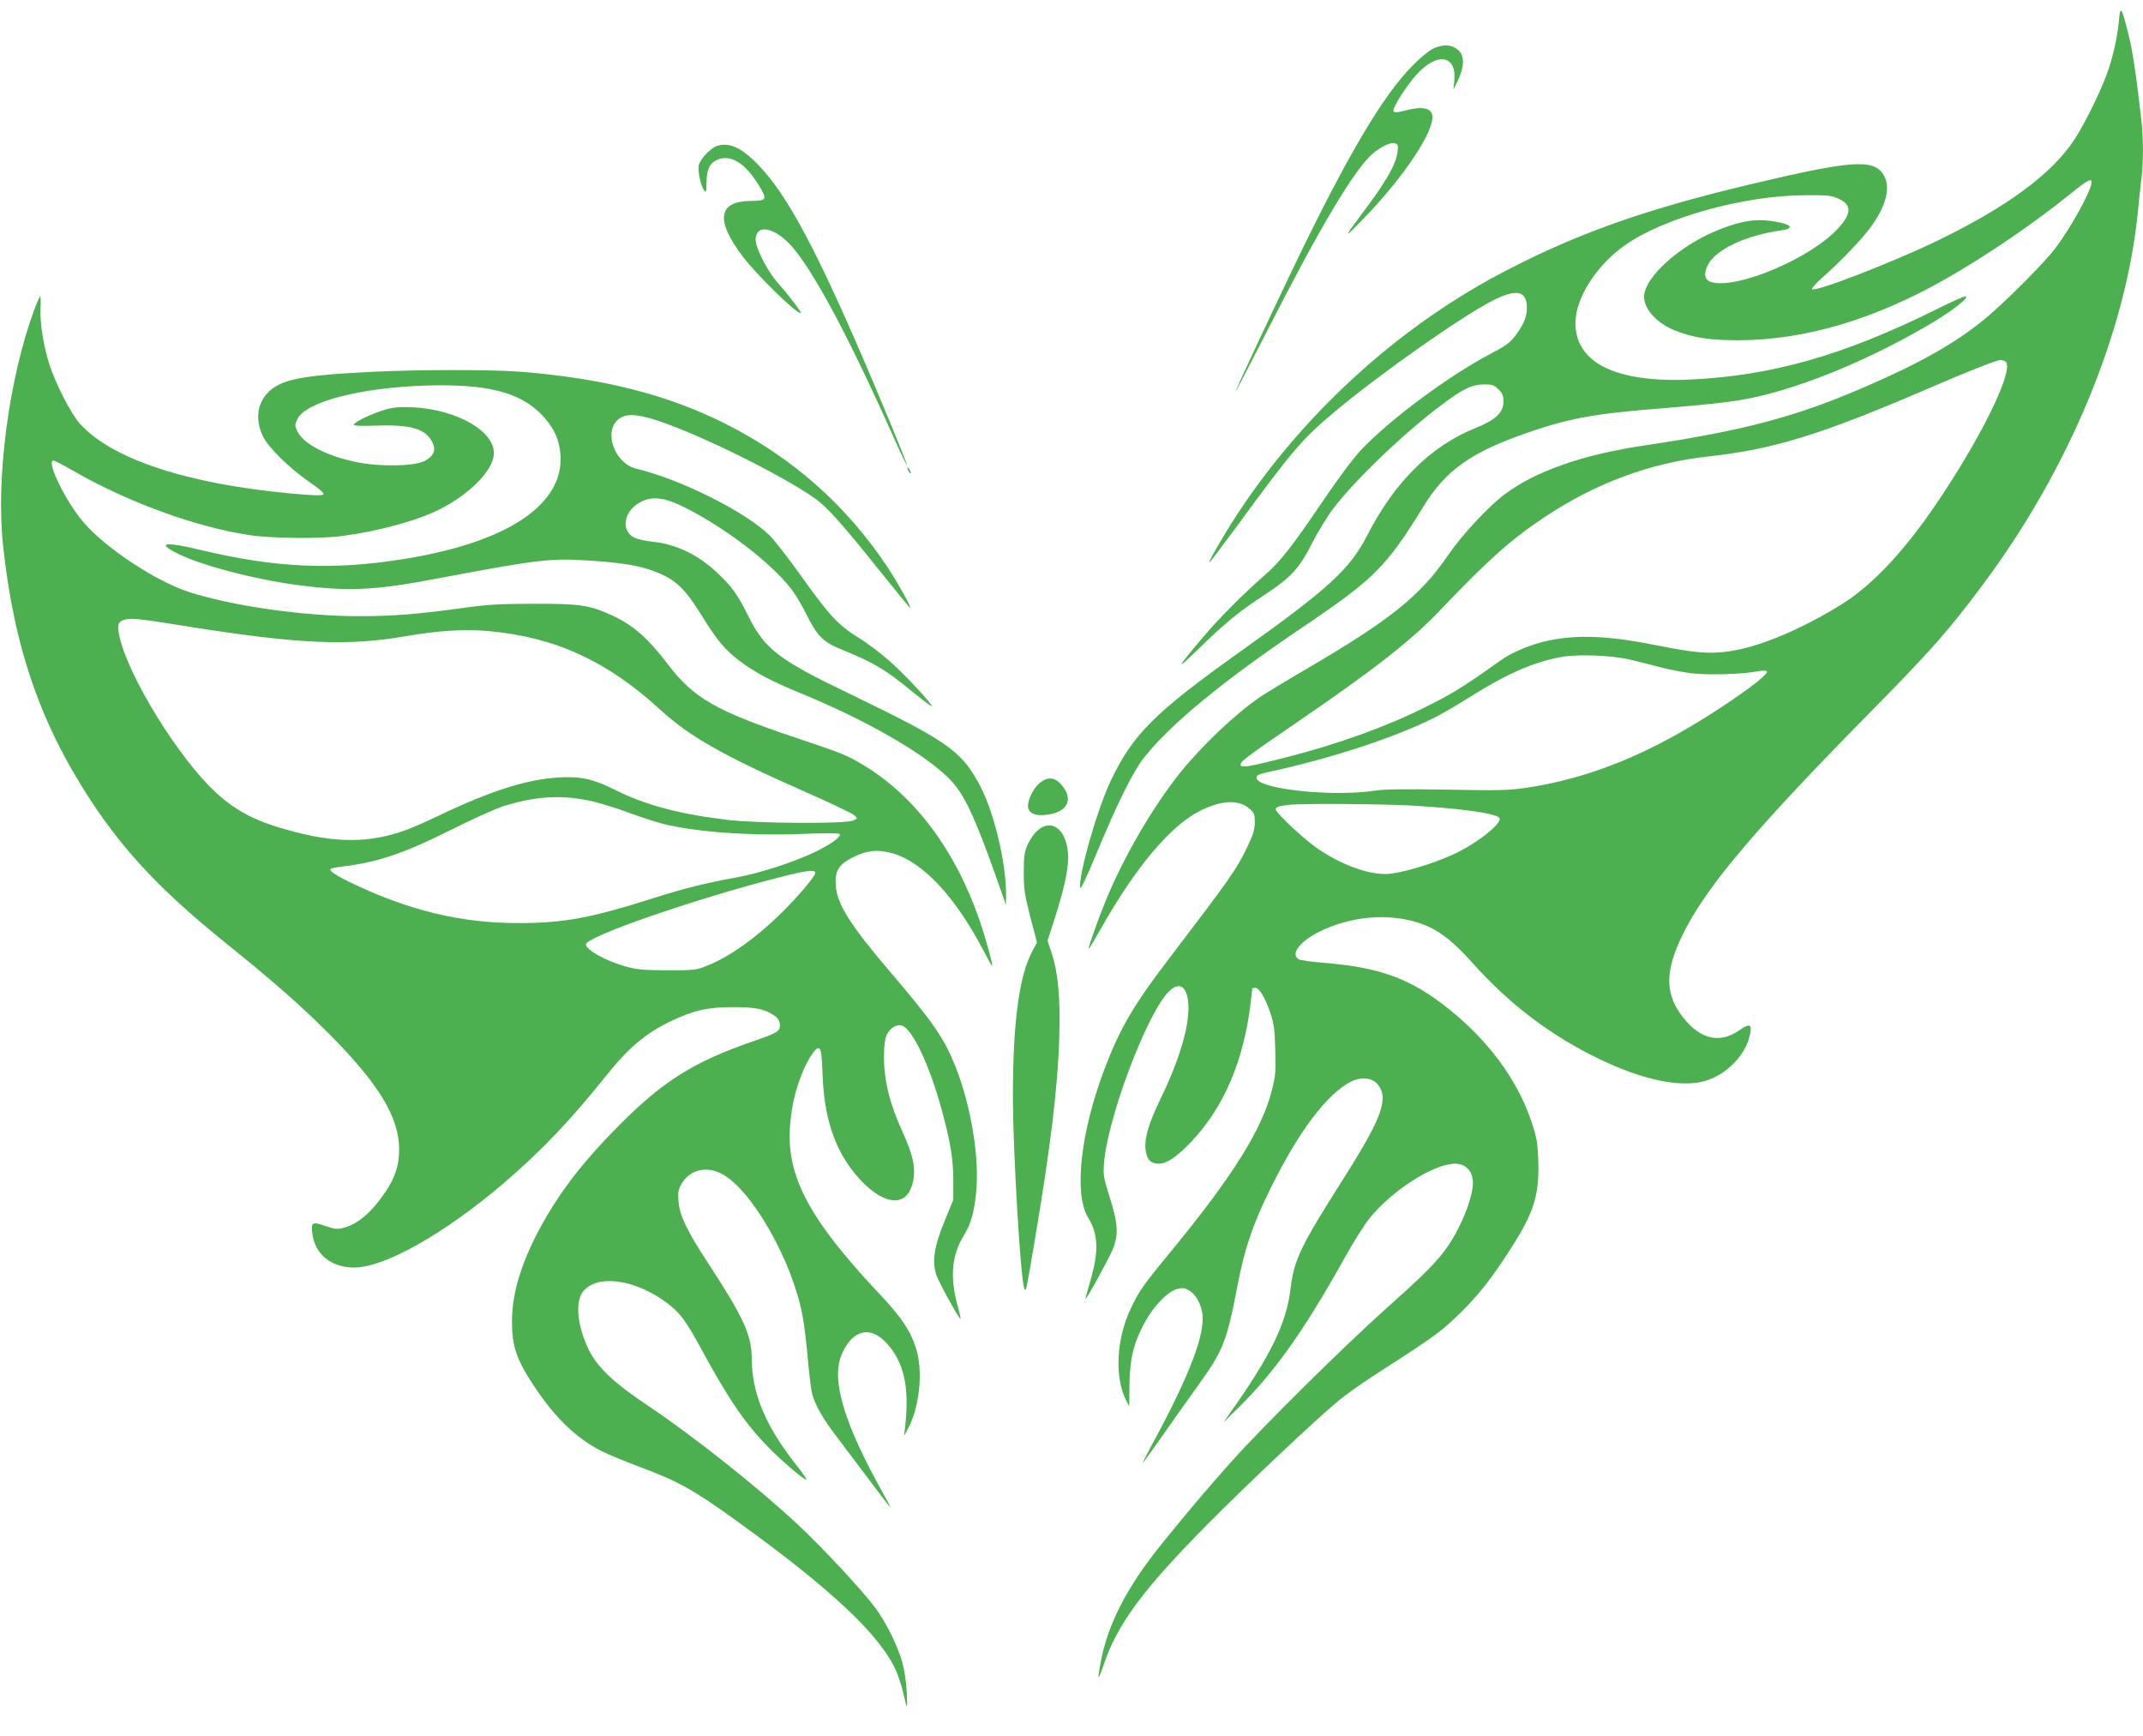 <?xml version="1.0" standalone="no"?>
<!DOCTYPE svg PUBLIC "-//W3C//DTD SVG 20010904//EN"
 "http://www.w3.org/TR/2001/REC-SVG-20010904/DTD/svg10.dtd">
<svg version="1.0" xmlns="http://www.w3.org/2000/svg"
 width="1280pt" height="1037pt" viewBox="0 0 1280 1037"
 preserveAspectRatio="xMidYMid meet">
<g transform="translate(0,1037) scale(0.1,-0.1)"
fill="#4caf50" stroke="none">
<path d="M12656 10244 c-9 -96 -35 -214 -71 -314 -39 -108 -135 -303 -193
-391 -135 -207 -403 -405 -823 -608 -267 -129 -727 -307 -746 -288 -4 5 26 38
67 74 100 88 221 214 277 288 101 133 130 252 80 326 -61 91 -197 80 -797 -63
-640 -152 -1057 -302 -1505 -541 -612 -327 -1171 -841 -1558 -1433 -83 -128
-173 -284 -164 -284 3 0 78 99 167 220 335 457 385 515 582 681 267 224 758
569 942 663 143 73 206 61 206 -42 0 -54 -20 -102 -69 -167 -33 -43 -58 -61
-148 -108 -248 -130 -604 -394 -774 -575 -42 -44 -138 -172 -219 -292 -186
-275 -262 -373 -346 -446 -138 -121 -279 -262 -378 -379 -163 -192 -169 -209
-26 -69 171 165 235 217 391 320 160 105 210 159 288 314 34 65 88 155 121
198 127 169 419 450 643 618 133 101 188 128 259 128 50 1 60 -3 87 -28 25
-24 31 -38 31 -73 0 -68 -46 -111 -171 -161 -264 -107 -481 -323 -643 -640
-104 -202 -229 -317 -756 -692 -514 -366 -644 -496 -776 -774 -81 -171 -193
-563 -182 -638 2 -14 35 56 92 192 131 317 223 502 293 590 160 200 470 455
948 777 425 287 494 357 716 716 131 215 282 323 603 436 264 92 404 119 806
151 378 31 493 46 641 84 299 77 658 232 983 424 131 78 236 161 205 162 -10
0 -91 -36 -180 -81 -552 -273 -979 -394 -1469 -416 -439 -19 -680 101 -680
337 0 149 123 343 295 465 231 164 711 298 1075 299 139 1 160 -1 202 -21 79
-36 78 -88 -2 -176 -161 -177 -596 -363 -754 -323 -43 11 -53 46 -27 100 46
95 225 180 444 211 85 13 51 40 -70 56 -92 12 -172 -1 -299 -50 -235 -91 -454
-286 -454 -404 0 -73 77 -158 183 -200 110 -44 207 -59 377 -59 400 0 821 125
1250 371 246 141 520 328 745 510 99 80 123 91 117 55 -10 -59 -124 -265 -213
-383 -63 -86 -303 -326 -424 -426 -171 -141 -383 -262 -714 -405 -415 -180
-726 -262 -1316 -350 -370 -55 -649 -152 -836 -291 -98 -73 -254 -240 -339
-364 -168 -245 -345 -387 -853 -684 -115 -67 -235 -140 -268 -162 -147 -99
-356 -298 -484 -459 -161 -202 -335 -501 -441 -760 -49 -121 -106 -281 -101
-286 2 -2 34 52 72 119 206 366 417 617 594 705 128 64 231 68 294 12 29 -25
32 -34 32 -83 -1 -42 -10 -73 -43 -141 -66 -139 -98 -184 -473 -676 -209 -274
-290 -412 -382 -655 -144 -380 -184 -747 -97 -888 61 -99 64 -204 11 -382 -16
-55 -29 -101 -27 -102 5 -5 139 239 162 295 36 87 32 155 -17 309 -37 117 -40
134 -35 203 20 271 255 894 386 1027 64 65 112 33 118 -77 7 -125 -51 -324
-164 -558 -73 -152 -98 -234 -92 -304 6 -61 30 -88 78 -88 49 0 109 40 195
131 195 206 313 481 355 829 5 46 10 86 10 87 0 2 8 3 18 3 24 0 57 -56 89
-147 22 -67 27 -99 30 -223 4 -131 2 -154 -21 -245 -61 -236 -237 -516 -611
-970 -155 -188 -185 -231 -230 -328 -88 -184 -99 -413 -28 -552 l18 -34 1 127
c2 153 23 244 86 364 52 100 137 191 194 208 34 10 46 10 71 -4 38 -19 69 -67
82 -126 27 -124 -67 -374 -310 -820 -28 -52 -47 -90 -41 -85 5 6 64 87 129
180 66 94 158 224 205 289 144 200 167 259 229 586 42 221 92 369 199 585 167
338 336 562 479 635 59 30 125 24 158 -14 71 -83 30 -199 -203 -566 -256 -403
-294 -482 -315 -652 -24 -210 -119 -405 -363 -748 l-39 -55 72 70 c226 218
406 470 656 919 49 88 114 191 146 231 134 166 383 325 510 325 73 0 116 -57
105 -140 -13 -99 -74 -243 -146 -350 -62 -90 -140 -170 -363 -368 -250 -223
-738 -705 -928 -917 -140 -156 -276 -317 -418 -493 -209 -259 -323 -479 -366
-706 -22 -117 -18 -121 18 -16 82 242 233 446 621 838 228 230 642 622 778
734 43 36 136 102 208 149 352 226 402 262 495 351 117 112 193 204 301 368
164 249 199 353 192 565 -4 117 -9 141 -42 240 -83 245 -254 478 -491 668
-228 182 -408 249 -750 277 -69 5 -135 15 -146 20 -54 29 1 105 120 165 190
95 420 114 605 50 108 -38 192 -102 314 -239 218 -244 467 -433 757 -572 262
-126 487 -172 632 -129 124 37 235 149 263 266 18 74 4 81 -64 34 -123 -85
-248 -47 -354 107 -86 125 -82 257 13 455 135 282 416 617 1090 1303 401 406
505 524 717 810 510 687 848 1504 918 2220 6 63 15 148 20 188 13 96 13 253
-1 366 -31 271 -52 407 -78 510 -40 158 -47 166 -55 70z m-682 -2030 c66 -25
-106 -395 -371 -797 -209 -318 -410 -536 -604 -657 -246 -152 -495 -256 -678
-281 -111 -15 -201 -8 -411 34 -297 60 -483 69 -662 31 -95 -19 -213 -68 -276
-112 -241 -171 -292 -202 -460 -286 -236 -118 -526 -222 -837 -301 -216 -55
-265 -63 -265 -42 0 20 31 44 335 252 472 323 684 489 860 674 284 298 418
418 623 554 301 201 632 324 977 361 392 43 675 131 1325 411 219 95 393 163
417 165 6 0 18 -3 27 -6z m-2244 -1782 c47 -11 129 -31 183 -46 54 -14 140
-31 190 -37 97 -12 305 -6 391 11 30 6 54 6 59 1 13 -13 -94 -98 -272 -215
-414 -274 -782 -425 -1171 -482 -98 -14 -166 -16 -467 -10 -251 4 -374 3 -430
-6 -256 -39 -708 10 -708 77 0 15 13 21 65 33 373 80 760 206 1002 328 40 20
137 77 215 126 216 135 368 202 536 234 95 18 295 11 407 -14z m-1320 -872
c312 -17 536 -48 547 -77 13 -34 -143 -155 -279 -217 -135 -61 -325 -116 -403
-116 -111 0 -260 55 -398 147 -79 52 -257 218 -257 239 0 14 18 20 75 27 67 9
532 6 715 -3z"/>
<path d="M8561 10080 c-24 -11 -78 -55 -120 -98 -181 -181 -393 -540 -714
-1207 -155 -323 -347 -734 -347 -744 0 -3 81 152 179 344 324 637 532 987 643
1080 47 40 106 67 130 59 17 -5 20 -12 16 -48 -9 -78 -68 -181 -224 -387 -101
-135 -98 -137 19 -16 247 254 433 536 411 623 -10 40 -64 49 -152 26 -60 -15
-75 -16 -79 -5 -7 18 81 157 142 222 123 133 238 110 221 -44 l-5 -50 26 53
c47 100 41 167 -19 198 -37 19 -75 17 -127 -6z"/>
<path d="M4284 9499 c-37 -11 -101 -77 -110 -115 -8 -31 11 -124 31 -150 13
-17 14 -12 15 46 0 83 23 124 78 141 77 23 160 -34 237 -162 49 -80 44 -89
-47 -89 -200 0 -217 -115 -50 -334 86 -112 315 -336 344 -336 11 0 -65 100
-137 181 -54 61 -119 182 -130 242 -8 43 13 77 49 77 54 0 124 -48 185 -125
137 -171 341 -561 596 -1133 37 -84 70 -151 72 -149 4 5 -184 460 -310 747
-256 585 -414 872 -570 1037 -104 110 -178 145 -253 122z"/>
<path d="M202 8513 c-149 -409 -227 -997 -184 -1398 65 -609 223 -1068 527
-1530 203 -308 425 -542 802 -846 289 -233 448 -373 618 -543 297 -298 420
-500 419 -691 0 -93 -23 -165 -78 -248 -82 -123 -165 -196 -251 -219 -42 -11
-53 -10 -112 10 -78 28 -87 22 -77 -48 17 -123 113 -200 250 -200 182 0 542
204 893 504 223 191 401 378 603 631 140 176 241 262 393 335 134 65 220 85
370 85 138 0 190 -10 246 -48 25 -16 35 -31 37 -54 4 -41 -11 -51 -163 -103
-351 -122 -534 -236 -795 -499 -233 -233 -381 -431 -500 -664 -96 -191 -141
-352 -142 -507 0 -153 27 -233 140 -400 122 -182 248 -302 396 -377 38 -19
141 -62 230 -95 228 -85 321 -137 581 -325 564 -407 855 -681 949 -895 13 -29
31 -87 41 -128 24 -107 26 -106 21 5 -3 58 -14 132 -26 175 -29 103 -99 244
-164 330 -79 106 -317 361 -463 497 -244 227 -623 527 -893 708 -205 137 -302
229 -354 335 -68 141 -82 284 -34 346 84 106 314 75 505 -70 75 -57 110 -104
198 -266 165 -304 263 -448 399 -588 82 -85 225 -207 233 -199 2 3 -30 49 -72
102 -175 224 -255 419 -255 622 0 139 -51 249 -260 568 -125 191 -171 285
-177 368 -5 54 -2 71 16 104 49 86 146 112 241 63 179 -92 424 -522 484 -851
9 -46 23 -160 31 -254 8 -93 20 -188 26 -210 19 -68 65 -149 140 -247 39 -51
127 -168 196 -260 69 -93 127 -168 129 -168 3 0 -14 33 -36 72 -240 427 -319
691 -251 843 63 143 168 169 264 66 104 -111 139 -258 115 -486 l-8 -70 26 48
c67 129 88 339 46 472 -33 106 -85 185 -216 324 -431 457 -568 719 -535 1031
10 106 30 187 66 280 31 81 81 160 99 160 18 0 22 -22 28 -175 12 -276 90
-479 246 -633 134 -132 253 -135 289 -6 24 85 9 167 -57 311 -77 167 -112 308
-112 451 0 58 5 105 14 127 18 42 58 69 90 61 63 -16 165 -228 240 -501 53
-194 70 -296 70 -425 l0 -115 -53 -130 c-62 -151 -75 -238 -48 -320 17 -48
138 -268 144 -261 2 2 -6 37 -17 77 -47 168 -36 303 36 419 43 70 61 133 74
254 22 209 -30 524 -125 761 -67 166 -131 259 -375 545 -253 296 -331 420
-338 533 -5 87 16 122 99 165 87 45 155 51 246 24 182 -56 373 -263 543 -590
23 -45 44 -81 46 -79 5 5 -41 172 -75 270 -145 421 -389 746 -698 930 -90 55
-133 72 -403 162 -473 159 -607 236 -758 434 -123 161 -210 238 -337 296 -133
61 -192 70 -465 69 -208 0 -275 -4 -440 -27 -265 -36 -404 -47 -606 -47 -332
0 -761 61 -1020 146 -193 63 -490 259 -622 411 -108 124 -230 373 -182 373 5
0 62 -30 125 -66 321 -184 724 -331 1040 -379 131 -21 426 -24 560 -6 214 28
445 91 579 158 185 93 325 237 326 336 1 133 -218 258 -475 274 -76 4 -115 2
-165 -11 -71 -18 -192 -74 -197 -92 -2 -7 39 -9 134 -6 209 7 296 -19 336
-100 23 -47 8 -82 -47 -111 -63 -32 -265 -36 -406 -7 -180 37 -318 109 -354
184 -16 35 -16 38 1 74 50 102 372 186 758 199 365 12 562 -36 694 -167 77
-77 113 -154 119 -250 17 -297 -322 -521 -938 -619 -424 -68 -767 -52 -1210
54 -211 51 -267 45 -149 -16 139 -73 466 -159 733 -194 294 -38 453 -31 807
36 636 120 696 127 945 110 185 -13 282 -29 369 -62 127 -47 182 -98 283 -260
94 -153 142 -210 232 -278 89 -67 193 -122 350 -186 396 -162 737 -357 893
-509 93 -91 153 -216 293 -611 l53 -150 0 55 c2 203 -77 523 -169 683 -107
189 -195 248 -783 532 -404 194 -490 261 -584 449 -66 134 -102 184 -191 267
-117 109 -244 169 -387 184 -39 4 -85 14 -104 23 -84 39 -68 156 30 211 67 38
141 32 247 -19 223 -107 488 -301 628 -461 42 -47 79 -106 118 -183 66 -134
101 -170 215 -216 200 -82 257 -117 429 -258 57 -46 105 -82 107 -80 8 8 -152
181 -245 264 -52 47 -139 113 -193 146 -121 75 -175 133 -349 378 -73 102
-154 206 -181 232 -144 142 -533 336 -797 399 -126 30 -196 215 -110 292 44
39 112 37 244 -7 259 -87 739 -325 934 -463 74 -53 155 -143 389 -435 96 -120
176 -218 179 -218 10 0 -69 142 -133 240 -247 372 -570 659 -974 861 -345 173
-728 270 -1223 309 -165 13 -602 13 -871 0 -447 -22 -566 -46 -643 -134 -58
-66 -66 -160 -21 -253 32 -65 154 -186 272 -268 70 -48 95 -71 88 -78 -8 -8
-65 -6 -197 6 -620 58 -1068 206 -1257 417 -52 57 -143 234 -181 351 -35 106
-58 248 -54 335 2 41 1 74 -2 74 -3 0 -20 -39 -38 -87z m948 -1889 c633 -100
930 -113 1270 -54 197 34 354 44 498 31 398 -36 708 -178 1026 -470 172 -158
377 -275 856 -486 157 -69 294 -134 304 -145 19 -19 19 -19 -10 -31 -49 -20
-579 -17 -754 5 -282 34 -485 88 -663 177 -132 66 -204 83 -337 76 -187 -10
-407 -79 -710 -224 -164 -78 -234 -105 -325 -126 -168 -38 -327 -31 -542 24
-225 58 -344 117 -476 238 -218 202 -515 681 -572 923 -17 73 -11 96 29 107
42 11 84 7 406 -45z m2357 -1033 c54 -10 159 -42 234 -69 74 -28 171 -60 215
-71 201 -51 525 -74 849 -61 110 5 204 4 209 0 15 -14 -42 -57 -139 -105 -124
-61 -335 -130 -475 -155 -187 -34 -315 -66 -500 -125 -372 -118 -532 -148
-805 -148 -338 0 -643 73 -980 232 -113 54 -156 83 -138 94 4 2 35 8 68 12
207 24 368 78 647 218 123 62 263 125 311 141 181 58 336 70 504 37z m1363
-434 c0 -19 -101 -139 -199 -236 -153 -151 -311 -264 -446 -318 -67 -27 -77
-28 -240 -28 -145 1 -181 4 -249 23 -122 35 -236 99 -236 132 0 46 647 270
1150 399 165 43 220 49 220 28z"/>
<path d="M5420 7575 c0 -5 5 -17 10 -25 5 -8 10 -10 10 -5 0 6 -5 17 -10 25
-5 8 -10 11 -10 5z"/>
<path d="M6209 5693 c-36 -31 -68 -94 -69 -135 0 -42 38 -62 104 -55 133 13
173 92 94 182 -39 45 -82 47 -129 8z"/>
<path d="M6197 5410 c-19 -16 -45 -54 -58 -82 -20 -46 -24 -69 -24 -168 0
-101 5 -133 39 -267 l40 -152 -26 -48 c-80 -146 -118 -426 -118 -868 0 -338
47 -1113 69 -1153 10 -17 10 -16 61 287 95 562 138 915 147 1216 7 235 -7 384
-44 498 l-26 79 47 146 c50 157 76 276 76 348 0 160 -93 243 -183 164z"/>
</g>
</svg>
